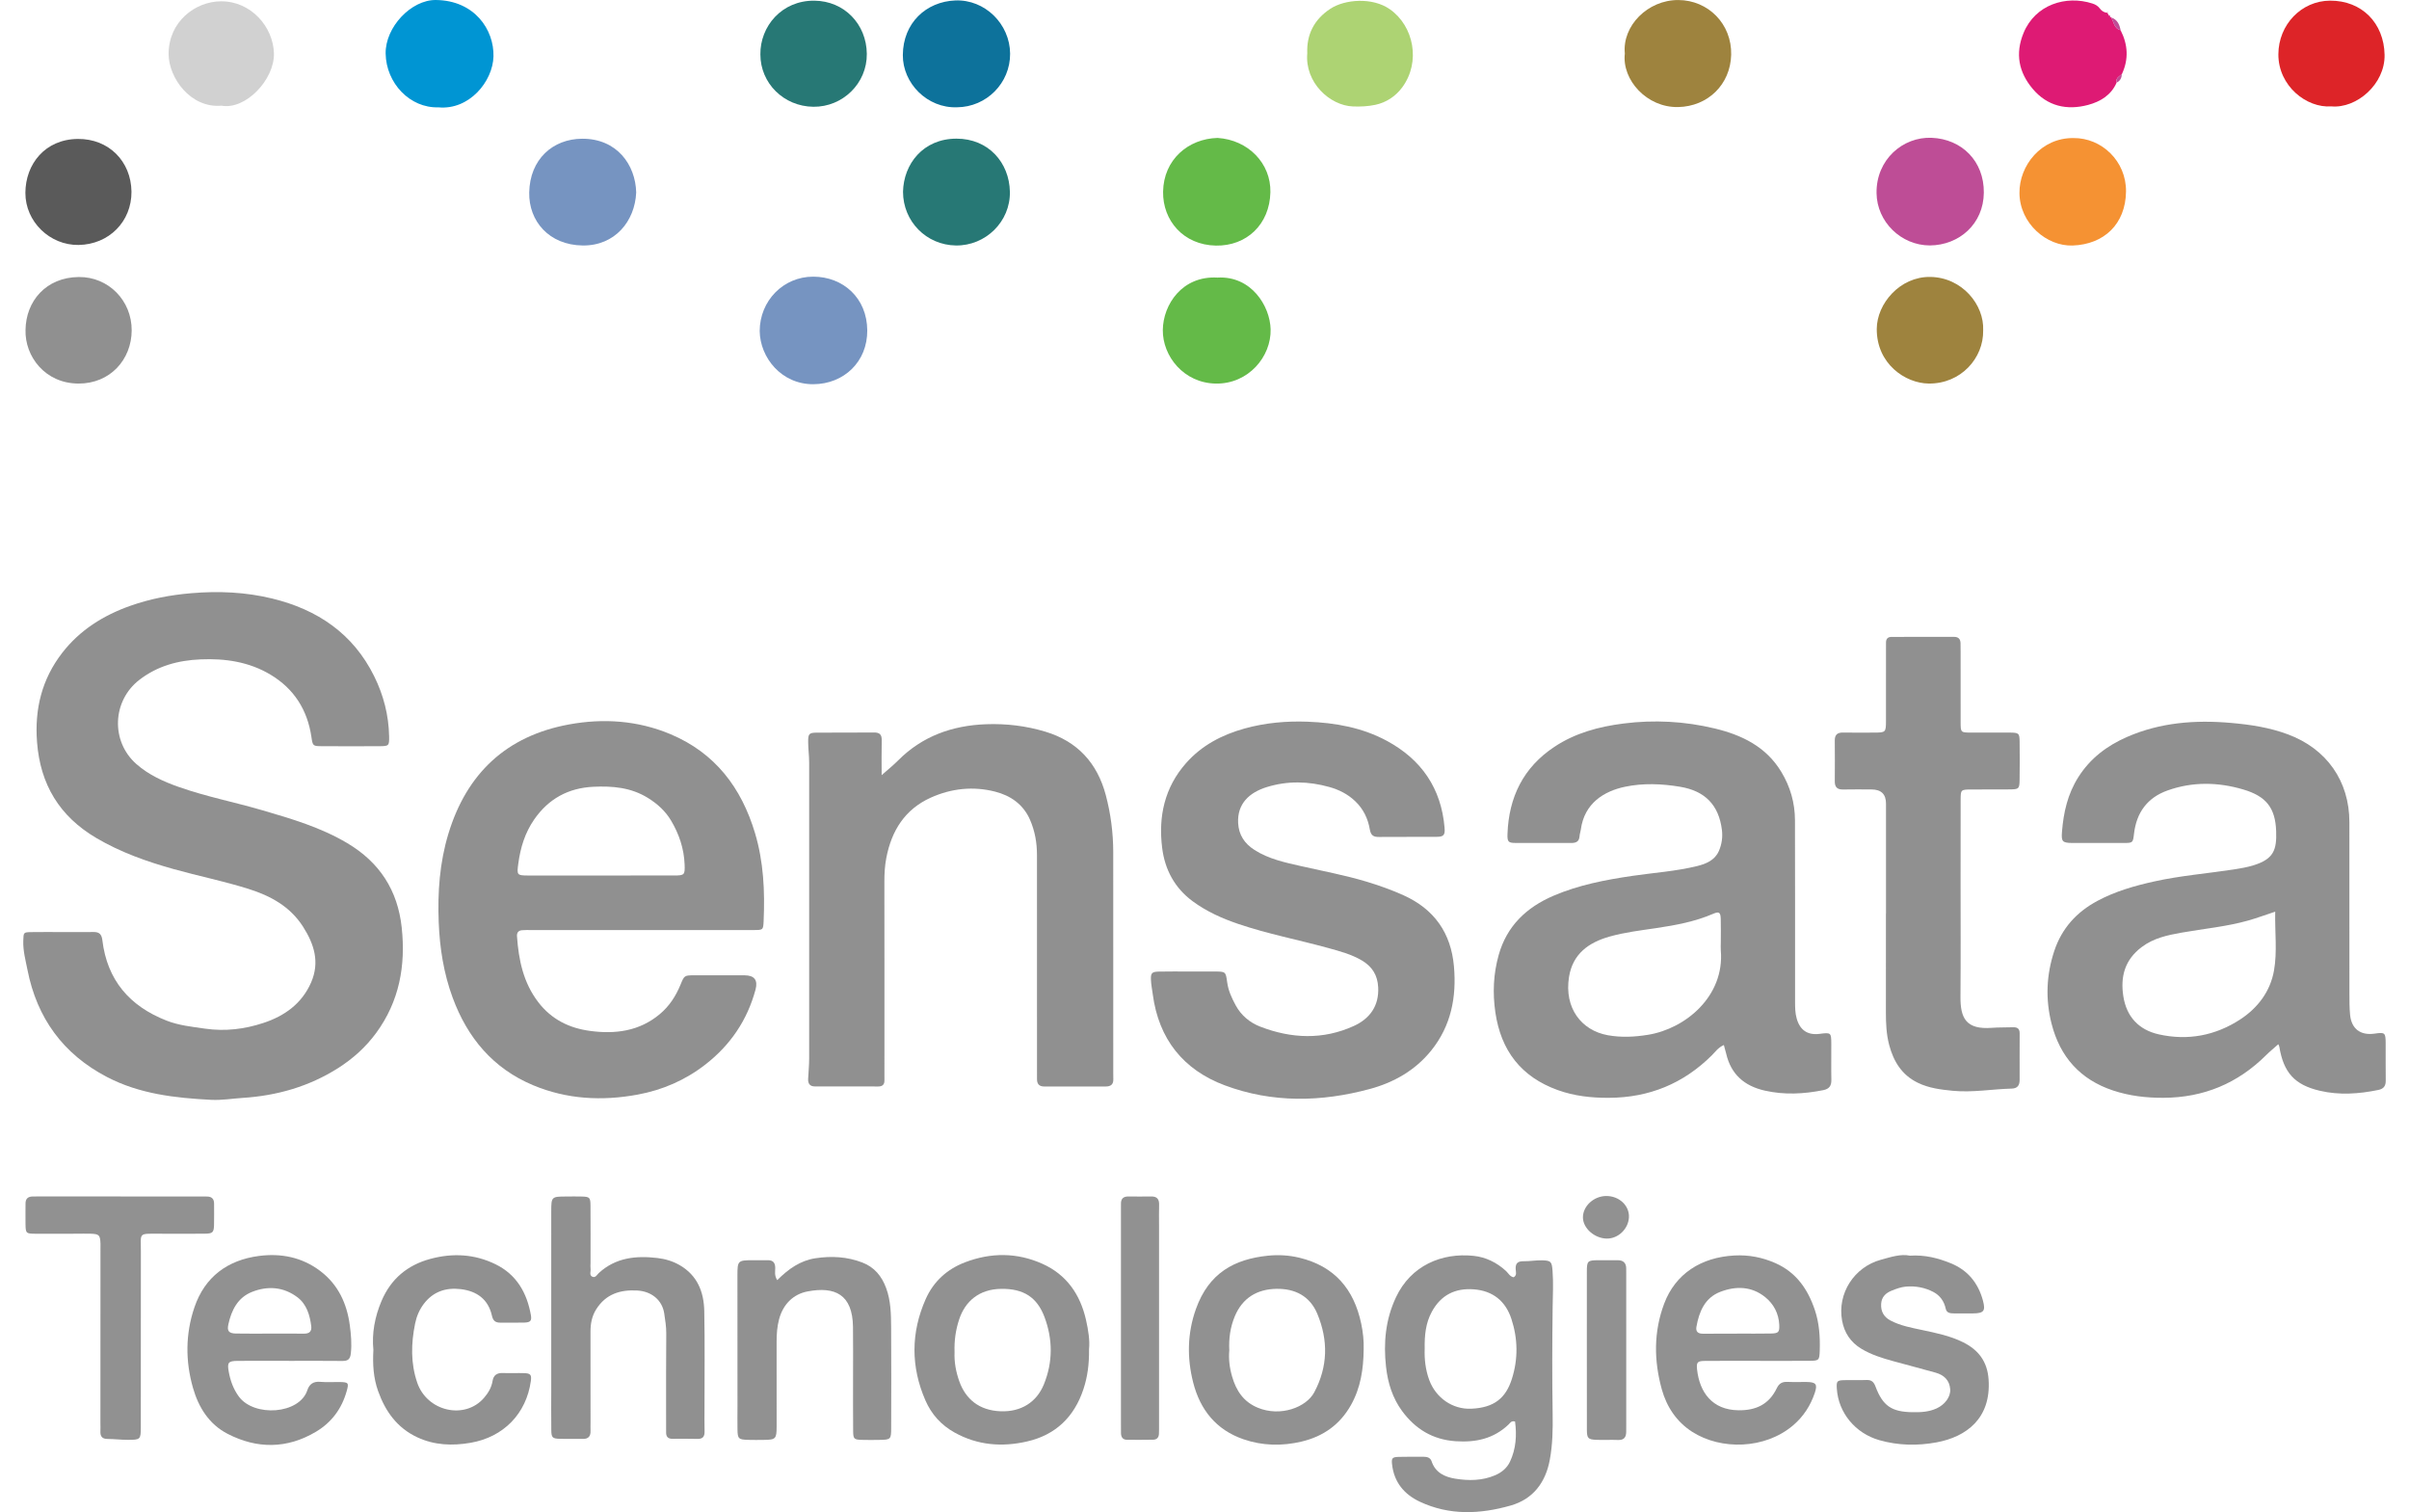 <?xml version="1.0" encoding="UTF-8"?><svg id="Manufacturing" xmlns="http://www.w3.org/2000/svg" viewBox="0 0 800 502.123"><g id="sensata"><path d="M20.573,309.503c3.521,0,7.042,.033,10.562-.014,1.885-.025,2.634,.849,2.854,2.687,1.589,13.28,9.047,21.935,21.313,26.729,4.134,1.616,8.491,2.053,12.856,2.679,6.652,.954,13.059,.157,19.289-1.893,7.021-2.31,12.779-6.378,15.869-13.459,2.931-6.716,1.017-12.719-2.661-18.485-4.299-6.74-10.796-10.276-18.173-12.591-8.141-2.555-16.507-4.246-24.716-6.535-8.969-2.502-17.684-5.579-25.771-10.342-12.209-7.191-18.615-17.745-19.694-31.852-.841-10.988,1.606-20.91,8.363-29.641,5.871-7.586,13.711-12.469,22.64-15.626,6.526-2.307,13.246-3.587,20.208-4.178,9.122-.773,18.076-.381,26.916,1.776,15.001,3.659,26.84,11.637,33.84,25.803,3.093,6.26,4.822,12.919,4.953,19.935,.058,3.125-.076,3.272-3.073,3.289-6.412,.037-12.825,.031-19.238-.001-2.987-.015-3.049-.054-3.49-3.062-1.321-9.012-5.799-16.026-13.582-20.688-7.106-4.257-15.021-5.432-23.206-5.079-7.436,.32-14.319,2.147-20.351,6.802-9.024,6.964-9.555,20.425-.974,27.969,4.135,3.635,9.049,5.832,14.169,7.633,9.002,3.168,18.379,4.998,27.52,7.665,9.757,2.847,19.498,5.698,28.358,10.966,10.723,6.374,16.719,15.661,18.05,27.975,1.369,12.665-.774,24.524-8.465,35.021-3.459,4.72-7.748,8.578-12.66,11.695-9.642,6.117-20.29,9.158-31.629,9.888-3.501,.225-6.967,.828-10.511,.647-11.976-.612-23.791-1.931-34.638-7.598-14.531-7.591-23.222-19.54-26.379-35.576-.63-3.198-1.504-6.348-1.388-9.667,.096-2.739,.018-2.81,2.654-2.856,3.394-.059,6.79-.014,10.185-.015Z" fill="#909090"/><path d="M756.596,346.751c-1.465,1.307-2.805,2.394-4.021,3.604-9.448,9.403-20.781,14.136-34.156,14.186-5.713,.021-11.245-.621-16.675-2.422-10.944-3.63-17.645-11.184-20.446-22.196-2.056-8.083-1.744-16.163,.896-24.128,2.502-7.549,7.443-12.967,14.382-16.672,5.917-3.16,12.291-4.979,18.802-6.423,8.714-1.931,17.61-2.644,26.411-3.987,2.246-.343,4.45-.716,6.612-1.39,6.694-2.085,7.693-5.142,7.481-11.314-.269-7.818-3.383-11.634-10.961-13.865-8.361-2.462-16.837-2.62-25.144,.353-6.677,2.389-10.278,7.332-11.099,14.339-.356,3.036-.359,3.074-3.446,3.089-5.657,.028-11.315,.03-16.972-.002-3.376-.019-3.76-.469-3.507-3.66,.51-6.446,1.868-12.555,5.42-18.177,4.005-6.339,9.642-10.529,16.306-13.42,10.955-4.752,22.435-5.644,34.266-4.623,6.553,.566,12.911,1.525,19.072,3.824,12.859,4.799,20.382,15.509,20.385,29.132,.005,18.974-.006,37.948,.011,56.922,.002,2.386-.009,4.786,.233,7.154,.469,4.6,3.483,6.818,8.108,6.159,3.453-.492,3.667-.342,3.697,3.119,.036,4.146-.048,8.294,.024,12.439,.031,1.822-.696,2.784-2.477,3.148-6.461,1.318-12.925,1.784-19.418,.264-8.325-1.949-12.034-5.996-13.446-14.627-.039-.239-.185-.46-.338-.825Zm-1.026-44.02c-3.527,1.166-6.211,2.164-8.958,2.939-7.25,2.046-14.756,2.718-22.144,4.028-4.659,.826-9.276,1.791-13.281,4.819-5.611,4.241-7.06,9.847-6.052,16.319,1.054,6.762,5.111,11.147,11.771,12.638,9.624,2.154,18.749,.43,26.988-4.921,5.883-3.821,10.036-9.317,11.271-16.254,1.116-6.268,.258-12.707,.406-19.568Z" fill="#909090"/><path d="M572.474,347.011c-1.962,.889-2.863,2.3-3.985,3.415-9.455,9.406-20.811,14.052-34.17,14.121-5.85,.03-11.537-.598-17.026-2.579-12.14-4.381-18.846-13.089-20.702-25.814-.94-6.447-.65-12.752,1.09-18.984,2.698-9.664,9.217-15.876,18.234-19.733,8.372-3.581,17.217-5.278,26.169-6.592,7.19-1.056,14.474-1.525,21.553-3.269,2.976-.733,5.84-1.946,7.171-4.969,.956-2.172,1.322-4.579,1.028-6.975-1.023-8.329-5.623-13.008-13.925-14.383-6.118-1.013-12.252-1.265-18.326,.018-6.813,1.439-13.421,5.388-14.607,14.174-.1,.744-.377,1.471-.425,2.215-.116,1.8-1.156,2.273-2.783,2.265-6.158-.032-12.317,.038-18.475-.009-2.399-.018-2.767-.373-2.673-3.004,.432-12.182,5.246-22.067,15.579-28.919,6.954-4.611,14.776-6.704,22.964-7.74,10.199-1.291,20.327-.744,30.271,1.644,8.977,2.155,17.037,6.02,22.103,14.39,3.007,4.968,4.536,10.335,4.552,16.088,.056,20.099,.024,40.198,.032,60.297,0,1.881,.018,3.743,.553,5.597,1.098,3.808,3.611,5.543,7.572,5.04,3.793-.482,3.88-.432,3.904,3.245,.027,4.02-.068,8.041,.022,12.059,.044,1.993-.77,3.005-2.693,3.388-6.468,1.287-12.91,1.627-19.418,.154-6.77-1.533-11.195-5.367-12.808-12.227-.198-.841-.447-1.671-.781-2.909Zm-1.017-34.062c0-2.634,.067-5.27-.021-7.9-.072-2.14-.58-2.444-2.541-1.6-6.033,2.596-12.408,3.774-18.854,4.735-5.197,.774-10.437,1.386-15.509,2.816-6.973,1.965-12.269,5.742-13.487,13.465-1.617,10.257,4.115,17.697,12.861,19.289,4.522,.823,8.949,.584,13.444-.148,12.33-2.008,25.406-12.756,24.111-28.023-.074-.872-.01-1.755-.005-2.633Z" fill="#909090"/><path d="M212.197,308.832c-11.941,0-23.883-.001-35.824,.002-1.005,0-2.015-.029-3.014,.057-1.185,.103-1.763,.765-1.674,2.018,.556,7.865,2.095,15.373,7.05,21.854,4.398,5.753,10.316,8.656,17.299,9.578,8.376,1.106,16.299,.076,23.064-5.579,3.15-2.633,5.322-5.962,6.866-9.729,1.287-3.14,1.282-3.162,4.645-3.172,5.531-.016,11.061,0,16.592,0q4.959,0,3.705,4.728c-2.727,10.18-8.368,18.448-16.646,24.891-6.651,5.176-14.205,8.465-22.493,9.997-11.866,2.193-23.561,1.566-34.75-3.123-13.288-5.568-21.798-15.756-26.706-29.091-2.971-8.072-4.286-16.43-4.623-25.048-.39-9.979,.314-19.775,3.206-29.332,6.08-20.09,19.343-32.535,40.081-36.326,11.411-2.086,22.829-1.318,33.656,3.225,14.825,6.22,23.588,17.768,28.107,32.892,2.843,9.517,3.279,19.253,2.855,29.077-.131,3.046-.176,3.08-3.311,3.084-12.696,.015-25.391,.006-38.087,.006v-.009Zm-12.436-18.103v-.007c8.037,0,16.074,.012,24.11-.006,3.419-.007,3.612-.185,3.483-3.633-.196-5.249-1.828-10.103-4.489-14.58-1.883-3.168-4.529-5.577-7.713-7.549-5.634-3.49-11.774-3.998-18.119-3.694-8.316,.398-14.877,3.989-19.632,10.85-3.072,4.432-4.58,9.393-5.284,14.693-.491,3.696-.465,3.909,3.157,3.919,8.162,.022,16.325,.007,24.487,.007Z" fill="#909090"/><path d="M395.004,322.605c2.765-.001,5.53-.01,8.295,0,3.717,.014,3.752,.016,4.229,3.551,.377,2.791,1.524,5.275,2.846,7.706,1.825,3.356,4.733,5.731,8.11,7.038,10.335,4.002,20.87,4.458,31.117-.22,5.258-2.401,8.402-6.621,8.079-12.849-.208-3.996-2-6.885-5.407-8.891-3.507-2.065-7.39-3.092-11.258-4.157-9.907-2.728-20.029-4.661-29.778-7.969-5.366-1.821-10.497-4.111-15.113-7.5-6.057-4.447-9.295-10.578-10.191-17.793-1.288-10.381,.787-20.01,7.928-28.103,5.242-5.941,11.986-9.441,19.478-11.515,6.809-1.884,13.816-2.521,20.873-2.254,9.235,.35,18.232,1.951,26.438,6.408,11.405,6.195,17.98,15.724,19.074,28.804,.2,2.388-.263,3.001-2.591,3.02-6.409,.052-12.82-.021-19.229,.041-1.806,.017-2.66-.53-2.992-2.459-.626-3.641-2.144-6.858-4.953-9.501-2.476-2.33-5.358-3.746-8.506-4.629-6.911-1.939-13.924-2.101-20.791,.035-5.834,1.815-9.817,5.563-9.49,11.921,.205,3.993,2.159,6.852,5.428,8.945,4.745,3.038,10.167,4.168,15.535,5.387,7.212,1.637,14.493,2.989,21.584,5.119,4.204,1.263,8.332,2.725,12.356,4.537,10.237,4.611,15.778,12.533,16.761,23.57,.908,10.196-.924,19.78-7.542,27.992-5.321,6.603-12.407,10.612-20.415,12.776-16.117,4.354-32.356,4.684-48.13-1.212-13.82-5.165-21.968-15.406-23.929-30.242-.213-1.615-.547-3.225-.605-4.845-.078-2.214,.325-2.632,2.607-2.688,3.391-.083,6.786-.021,10.18-.023Z" fill="#909090"/><path d="M292.786,257.401c2.131-1.893,3.885-3.295,5.458-4.876,8.054-8.099,18.001-11.613,29.187-12.035,6.687-.252,13.287,.535,19.708,2.468,10.658,3.209,17.239,10.394,20.074,21.042,1.651,6.203,2.472,12.552,2.48,18.973,.031,24.498,.01,48.996,.009,73.494,0,.628,.002,1.256,.021,1.884,.055,1.776-.876,2.442-2.567,2.436-6.787-.023-13.575-.016-20.363,.003-1.788,.005-2.458-.931-2.415-2.6,.026-1.004-.002-2.01-.002-3.015,0-23.744,.005-47.488-.005-71.232-.002-4.042-.665-7.932-2.301-11.695-2.261-5.201-6.513-8.072-11.61-9.374-7.238-1.85-14.483-1.098-21.344,1.988-8.645,3.89-13.048,11.021-14.781,20.025-.497,2.583-.649,5.214-.644,7.868,.042,21.357,.021,42.714,.019,64.071,0,.628-.012,1.257,.003,1.884,.034,1.399-.631,2.076-2.039,2.073-7.039-.012-14.078-.005-21.116-.023-1.586-.004-2.25-.932-2.185-2.43,.099-2.254,.342-4.507,.343-6.761,.023-32.789,.023-65.579,0-98.368-.002-2.254-.313-4.507-.331-6.761-.023-2.8,.265-3.131,2.941-3.155,6.284-.057,12.57,.037,18.854-.049,1.975-.027,2.681,.699,2.633,2.641-.093,3.728-.027,7.461-.027,11.524Z" fill="#909090"/><path d="M626.318,303.391c0-12.19,0-24.379,0-36.569q0-4.667-4.825-4.675c-3.143-.004-6.288-.052-9.43,.017-1.916,.042-2.763-.777-2.75-2.676,.03-4.524,.042-9.048-.003-13.572-.019-1.934,.86-2.696,2.752-2.662,3.394,.061,6.789,.029,10.184,.016,3.999-.016,4.055-.051,4.065-3.94,.019-7.917,.004-15.834,.004-23.751,0-.754-.001-1.508,.006-2.261,.012-1.229,.625-1.828,1.868-1.827,6.915,.005,13.831,.003,20.746-.01,1.399-.003,2.09,.691,2.134,2.052,.032,1.004,.029,2.01,.029,3.015,0,7.791-.024,15.583,.005,23.374,.012,3.294,.061,3.326,3.416,3.347,4.275,.027,8.55-.034,12.825-.003,3.124,.023,3.31,.174,3.348,3.108,.056,4.272,.062,8.546-.013,12.817-.047,2.696-.313,2.911-3.141,2.94-4.275,.044-8.55,.004-12.825,.028-3.564,.02-3.599,.038-3.608,3.512-.025,9.048-.018,18.096-.02,27.144-.003,12.692,.073,25.385-.036,38.077-.062,7.205,1.819,11.063,10.46,10.407,2.252-.171,4.523-.092,6.782-.184,1.467-.059,2.428,.278,2.414,2.032-.04,5.152,.003,10.304-.011,15.457-.005,1.731-.644,2.824-2.648,2.876-6.523,.168-13.011,1.365-19.56,.727-3.996-.39-7.959-.878-11.662-2.692-5.293-2.594-8.002-7.074-9.442-12.497-.939-3.536-1.104-7.174-1.095-10.827,.028-10.933,.01-21.866,.01-32.799h.022Z" fill="#909090"/><path d="M503.128,472.038c-1.265-.346-1.617,.478-2.122,.961-4.966,4.746-10.872,6.035-17.618,5.576-7.651-.521-13.367-4.086-17.738-9.98-3.193-4.305-4.768-9.367-5.363-14.693-.893-7.998-.188-15.751,3.312-23.157,4.959-10.491,15.134-14.823,25.752-13.727,4.029,.416,7.697,2.2,10.762,5.023,.802,.738,1.304,1.881,2.559,2.097,1.149-.68,.714-1.808,.663-2.715-.111-2.001,.77-2.647,2.682-2.616,2,.033,4.008-.343,6.008-.304,3.097,.061,3.315,.467,3.554,3.497,.316,4.012,.085,8.008,.034,12.018-.151,11.807-.185,23.619,0,35.425,.081,5.155-.006,10.27-.949,15.323-1.4,7.504-5.521,13.039-12.992,15.168-10.115,2.883-20.323,3.353-30.16-1.267-5.198-2.441-8.551-6.453-9.223-12.377-.23-2.029,.003-2.442,2.118-2.51,2.763-.089,5.53-.024,8.295-.041,1.216-.008,2.304,.263,2.728,1.542,1.246,3.758,4.396,5.167,7.785,5.725,4.471,.736,9.018,.719,13.332-1.14,2.152-.928,3.91-2.394,4.899-4.49,2.02-4.28,2.286-8.803,1.685-13.338Zm-30.004-24.134c-.124,3.364,.242,6.94,1.534,10.405,2.168,5.817,7.674,9.755,13.951,9.475,7.688-.342,11.462-3.615,13.465-9.884,2.114-6.618,2.006-13.363-.158-19.944-1.941-5.902-6.138-9.325-12.445-9.813-6.214-.481-10.962,1.875-13.99,7.462-2.042,3.769-2.443,7.836-2.357,12.298Z" fill="#919191"/><path d="M183.062,437.538c-.001-11.813-.007-23.627,.002-35.44,.003-4.666,.129-4.774,4.94-4.78,1.76-.002,3.523-.054,5.281,.007,2.496,.086,2.787,.327,2.809,2.898,.054,6.409,.015,12.819,.013,19.228,0,.628-.073,1.266,.012,1.883,.127,.92-.557,2.193,.692,2.657,.98,.364,1.471-.738,2.084-1.299,5.586-5.113,12.319-5.78,19.399-4.956,2.622,.305,5.142,1.045,7.469,2.4,5.857,3.411,7.991,8.911,8.115,15.22,.211,10.678,.071,21.363,.078,32.046,.002,2.639-.046,5.28,.02,7.917,.043,1.729-.604,2.54-2.415,2.488-2.764-.08-5.532-.038-8.298-.031-1.406,.003-2.058-.69-2.054-2.076,.006-2.388-.011-4.775-.009-7.163,.007-8.546-.022-17.092,.056-25.637,.021-2.285-.336-4.518-.671-6.738-.68-4.516-4.294-7.363-8.942-7.628-5.669-.324-10.42,1.156-13.622,6.188-1.471,2.312-1.934,4.838-1.925,7.536,.033,10.054,.014,20.108,.013,30.162,0,.88-.037,1.761,0,2.639,.077,1.859-.683,2.805-2.65,2.753-2.513-.067-5.031,.043-7.543-.035-2.475-.076-2.801-.381-2.837-2.912-.066-4.649-.015-9.3-.015-13.95,0-7.792,0-15.584,0-23.375Z" fill="#909090"/><path d="M583.583,451.891c-5.777,.002-11.554-.028-17.33,.016-2.512,.019-2.951,.391-2.676,2.86,.843,7.569,5.023,13.406,13.709,13.532,5.951,.087,10.219-2.029,12.783-7.364,.773-1.608,1.866-2.149,3.576-2.062,2.129,.109,4.269-.007,6.403,.034,3.014,.057,3.593,.736,2.616,3.647-1.422,4.232-3.8,7.879-7.253,10.802-9.293,7.868-23.859,8.264-33.481,2.079-5.166-3.321-8.463-8.303-10.07-14.105-2.632-9.502-2.73-19.083,.8-28.459,3.695-9.815,12.165-15.388,23.35-15.974,4.728-.248,9.196,.61,13.536,2.516,6.977,3.065,10.842,8.716,13.152,15.614,1.445,4.316,1.758,8.832,1.62,13.374-.099,3.259-.222,3.455-3.403,3.477-5.777,.04-11.554,.011-17.33,.013Zm-6.766-9.029v-.03c3.772,0,7.545,.06,11.315-.021,2.488-.054,2.854-.454,2.734-2.931-.18-3.705-1.816-6.834-4.632-9.123-4.545-3.695-9.834-3.768-14.987-1.769-5.087,1.973-6.992,6.56-7.882,11.598-.283,1.602,.533,2.3,2.136,2.286,3.772-.032,7.544-.01,11.316-.01Z" fill="#919191"/><path d="M95.959,451.887c-5.658,0-11.316-.029-16.974,.011-3.177,.022-3.566,.527-3.035,3.522,.534,3.005,1.53,5.816,3.356,8.306,5.06,6.901,20.135,5.928,22.76-2.1,.665-2.034,2.036-2.975,4.311-2.767,2.12,.194,4.272,.012,6.409,.057,2.952,.062,3.105,.279,2.353,2.993-1.617,5.836-5.013,10.418-10.175,13.497-9.628,5.743-19.596,5.779-29.424,.69-6.127-3.173-9.613-8.781-11.461-15.262-2.541-8.909-2.497-17.923,.485-26.707,3.451-10.165,11.041-15.72,21.449-17.074,7.254-.944,14.227,.375,20.317,4.984,6.012,4.55,8.859,10.825,9.829,17.987,.412,3.048,.692,6.188,.353,9.345-.212,1.97-.953,2.574-2.823,2.552-5.909-.07-11.819-.026-17.728-.026v-.007Zm-6.292-9.042c3.771,0,7.542-.029,11.313,.013,1.777,.02,2.604-.782,2.379-2.522-.478-3.701-1.545-7.281-4.62-9.587-4.574-3.429-9.809-3.828-15.032-1.761-4.769,1.887-6.84,6.077-7.872,10.803-.485,2.22,.184,2.981,2.52,3.029,3.769,.078,7.542,.021,11.313,.024Z" fill="#919191"/><path d="M452.858,448.132c-.075,6.449-.976,12.673-4.226,18.444-3.684,6.541-9.253,10.429-16.403,12.12-6.471,1.531-12.968,1.411-19.297-.771-9.088-3.133-14.394-9.812-16.696-18.87-2.077-8.173-1.945-16.392,.933-24.423,4.294-11.98,12.785-16.502,23.84-17.658,3.456-.361,6.972-.179,10.462,.659,11.707,2.812,18.158,10.441,20.573,21.896,.596,2.828,.909,5.697,.814,8.603Zm-44.621,.282c-.269,2.8,.083,5.79,.932,8.701,1.354,4.641,3.749,8.356,8.517,10.331,7.587,3.143,16.123-.158,18.76-5.108,4.543-8.529,4.69-17.274,1.014-26.081-2.478-5.938-7.471-8.388-13.562-8.284-6.385,.109-11.281,2.973-13.85,9.159-1.475,3.552-2.014,7.23-1.811,11.282Z" fill="#919191"/><path d="M361.655,447.994c.06,5.044-.507,9.228-1.872,13.338-3.066,9.227-9.244,15.151-18.685,17.321-8.313,1.91-16.425,1.306-24.096-2.96-4.493-2.498-7.702-6.117-9.689-10.685-4.852-11.15-4.844-22.445,.071-33.565,2.588-5.856,7.069-9.988,13.126-12.291,8.619-3.278,17.241-3.256,25.652,.507,8.039,3.598,12.565,10.188,14.482,18.612,.779,3.423,1.315,6.918,1.012,9.723Zm-44.661,1.045c-.134,3.168,.438,6.47,1.601,9.706,2.057,5.72,6.451,9.622,13.707,9.887,6.758,.248,11.913-2.978,14.335-8.881,3.058-7.453,2.988-15.041,.238-22.385-2.469-6.594-6.968-9.482-14.374-9.387-7.409,.094-11.978,4.193-13.946,10.07-1.166,3.483-1.696,7.057-1.561,10.989Z" fill="#919191"/><path d="M634.239,416.959c5.035-.321,9.376,.807,13.602,2.53,5.652,2.304,9.085,6.556,10.657,12.341,.949,3.493,.295,4.27-3.238,4.3-2.137,.018-4.274,.012-6.411,.001-1.173-.006-2.385-.122-2.685-1.522-.537-2.507-1.93-4.452-4.113-5.593-2.819-1.474-5.928-2.062-9.133-1.78-1.638,.144-3.181,.72-4.7,1.329-2.009,.805-3.378,2.11-3.516,4.42-.152,2.541,.949,4.381,3.154,5.534,3.265,1.708,6.86,2.367,10.42,3.123,4.662,.99,9.345,1.938,13.651,4.079,5.09,2.531,8.048,6.391,8.457,12.346,.89,12.955-7.425,19.057-17.239,20.882-6.356,1.182-12.732,1.069-19.036-.723-7.958-2.261-13.636-9.083-14.128-17.166-.145-2.384,.062-2.691,2.352-2.76,2.512-.075,5.031,.057,7.541-.054,1.709-.076,2.423,.755,2.979,2.229,2.397,6.36,5.324,8.337,12.127,8.463,2.785,.052,5.514-.06,8.115-1.243,2.741-1.246,4.717-3.818,4.541-6.359-.208-3.021-2.077-4.752-4.864-5.531-4.709-1.317-9.443-2.544-14.158-3.843-3.631-1-7.213-2.117-10.479-4.085-3.571-2.151-5.666-5.31-6.402-9.332-1.649-9.002,3.967-17.812,12.923-20.241,3.258-.884,6.521-1.986,9.583-1.346Z" fill="#919191"/><path d="M258.111,425.088c3.703-3.703,7.649-6.506,12.688-7.269,5.294-.802,10.512-.53,15.565,1.413,4.027,1.549,6.458,4.526,7.923,8.516,1.552,4.225,1.615,8.614,1.647,12.989,.082,11.172,.028,22.345,.013,33.517-.005,3.667-.168,3.825-3.782,3.879-2.009,.03-4.021,.064-6.028-.004-2.511-.085-2.79-.318-2.816-2.89-.062-6.151-.023-12.302-.027-18.453-.003-5.398,.046-10.797-.025-16.194-.141-10.79-6.024-13.461-15.045-11.765-4.755,.894-8.158,4.233-9.49,9.219-.655,2.453-.834,4.937-.83,7.456,.013,9.415,.024,18.83,.006,28.245-.008,4.044-.321,4.343-4.209,4.387-1.758,.02-3.518,.049-5.275-.007-3.186-.102-3.468-.377-3.518-3.454-.041-2.51,0-5.021,0-7.532-.007-14.562-.031-29.124-.015-43.685,.005-4.857,.169-4.974,5.166-4.988,1.633-.005,3.266,.025,4.898,0,1.746-.028,2.464,.821,2.49,2.537,.018,1.206-.363,2.486,.665,4.084Z" fill="#919191"/><path d="M46.772,444.17c-.002,9.925,.016,19.85-.011,29.775-.011,4.054-.13,4.175-4.308,4.172-2.256-.002-4.511-.279-6.767-.294-1.837-.013-2.429-.926-2.338-2.598,.048-.877-.002-1.758-.001-2.638,.005-19.473,.01-38.946,.016-58.419,0-.377,.019-.754,.006-1.131-.103-2.911-.428-3.275-3.242-3.366-1.632-.053-3.268-.003-4.902,0-4.525,.006-9.051,.043-13.575,.006-3.013-.025-3.128-.164-3.179-3.253-.037-2.261,.014-4.522,.005-6.784-.006-1.561,.791-2.296,2.307-2.331,.628-.014,1.257-.015,1.885-.015,17.975,.003,35.95,.006,53.925,.01,.754,0,1.509-.006,2.262,.019,1.541,.05,2.253,.862,2.238,2.399-.022,2.387,.065,4.776-.017,7.16-.081,2.355-.478,2.747-3,2.777-5.153,.06-10.307,.026-15.461,.01-6.789-.021-5.812-.334-5.833,5.858-.033,9.548-.009,19.096-.011,28.644Z" fill="#919191"/><path d="M124,448.275c-.557-5.471,.46-10.996,2.697-16.27,3.088-7.28,8.542-11.9,16.192-13.968,7.432-2.009,14.69-1.623,21.629,1.758,7.014,3.417,10.466,9.47,11.783,16.908,.335,1.892-.165,2.426-2.22,2.483-2.635,.073-5.275,.002-7.912,.019-1.594,.01-2.419-.568-2.802-2.301-1.211-5.469-5.025-8.185-10.364-8.827-4.926-.592-9.192,.825-12.277,4.913-1.45,1.922-2.377,4.106-2.866,6.489-1.356,6.615-1.511,13.207,.696,19.658,3.28,9.588,15.809,12.412,22.176,5.05,1.403-1.622,2.495-3.445,2.848-5.631,.314-1.944,1.495-2.704,3.453-2.621,2.382,.1,4.774-.043,7.157,.043,2.011,.072,2.373,.601,2.103,2.577-1.482,10.842-9.042,18.667-20.047,20.553-6.038,1.035-11.993,.827-17.687-1.84-6.695-3.136-10.587-8.603-12.994-15.348-1.547-4.334-1.836-8.817-1.564-13.644Z" fill="#909090"/><path d="M640.88,81.501c-9.585-.013-17.574-7.866-17.702-17.37-.151-11.152,8.748-18.761,18.29-18.373,10.017,.408,17.428,7.731,17.338,18.211-.089,10.377-8.153,17.455-17.926,17.533Z" fill="#be4d96"/><path d="M384.906,437.753c.002,11.931,.003,23.861,0,35.792,0,.879,.006,1.759-.04,2.637-.061,1.189-.734,1.875-1.908,1.895-2.888,.048-5.778,.047-8.667,.027-1.406-.01-1.998-.859-2.021-2.186-.013-.753-.013-1.507-.013-2.26-.002-23.861-.003-47.723-.003-71.584,0-.753,.026-1.508,.003-2.26-.052-1.725,.754-2.535,2.494-2.511,2.512,.034,5.026,.036,7.539-.003,1.931-.03,2.696,.893,2.635,2.779-.074,2.258-.021,4.52-.021,6.781,0,10.298,0,20.596,.002,30.894Z" fill="#919191"/><path d="M404.335,45.804c10.186,.638,17.756,8.453,17.547,18.027-.234,10.732-7.963,17.908-18.099,17.722-10.776-.198-17.686-8.34-17.535-17.893,.168-10.662,8.355-17.606,18.087-17.857Z" fill="#64ba48"/><path d="M688.527,45.845c9.425-.128,17.622,7.703,17.496,17.771-.136,10.848-7.367,17.546-17.721,17.911-8.591,.303-17.538-7.263-17.665-17.363-.116-9.233,7.231-18.422,17.891-18.32Z" fill="#f59233"/><path d="M317.833,35.622c-9.869,.376-18.082-7.939-18.011-17.37,.08-10.63,7.708-17.708,17.411-18.102,9.875-.401,18.146,7.848,18.214,17.666,.068,9.746-7.828,17.728-17.614,17.806Z" fill="#0d729b"/><path d="M404.297,92.176c11.283-.646,17.468,9.481,17.66,17.164,.227,9.08-7.361,18.183-18.157,18.033-10.719-.149-17.739-9.141-17.642-17.8,.094-8.407,6.419-18.064,18.139-17.397Z" fill="#64ba48"/><path d="M299.882,63.664c.2-9.19,6.646-17.607,17.747-17.622,10.626-.014,17.551,7.949,17.743,17.63,.197,9.908-8.076,17.982-17.941,17.842-9.817-.139-17.55-8.005-17.55-17.851Z" fill="#277875"/><path d="M145.596,35.645c-9.517,.296-17.361-8.073-17.528-17.838C127.918,8.995,136.566-.086,144.747,0c12.884,.137,19.351,9.9,19.13,18.726-.208,8.325-8.053,17.889-18.28,16.919Z" fill="#0095d3"/><path d="M539.587,17.784c-.917-9.187,7.594-17.822,17.778-17.772,9.923,.048,17.79,7.961,17.535,18.19-.245,9.821-7.7,17.144-17.602,17.35-10.411,.217-18.722-9.021-17.711-17.769Z" fill="#9e833e"/><path d="M434.129,17.674c-.245-6.064,2.152-11.166,7.719-14.796,4.703-3.066,13.853-3.922,19.738,.215,7.902,5.555,10.298,17.461,4.104,25.884-2.187,2.974-5.292,5.05-8.94,5.829-2.422,.518-4.988,.64-7.473,.54-7.637-.307-16.003-7.893-15.148-17.673Z" fill="#add373"/><path d="M658.584,109.723c.176,9.129-7.34,17.746-18.068,17.64-7.81-.077-17.324-6.557-17.268-18.147,.04-8.38,7.694-17.391,17.757-17.257,10.587,.142,17.97,9.249,17.578,17.764Z" fill="#9e833e"/><path d="M252.513,18.063c-.11-9.28,7.074-17.957,17.959-17.836,9.912,.11,17.274,7.776,17.387,17.634,.113,9.822-8.02,17.71-17.761,17.594-9.823-.117-17.594-7.802-17.584-17.391Z" fill="#277875"/><path d="M774.184,35.32c-8.15,.619-17.61-6.736-17.564-17.306,.043-9.814,7.619-17.744,17.167-17.796,10.561-.057,17.898,7.451,18.104,17.977,.191,9.742-9.305,17.916-17.708,17.126Z" fill="#dd2428"/><path d="M704.227,10.032c2.435,4.774,2.733,9.614,.445,14.531-.818,.81-2.169,1.292-1.765,2.857-1.8,4.184-5.412,6.323-9.447,7.411-7.081,1.908-13.584,.423-18.424-5.326-4.599-5.462-5.897-11.625-3.033-18.571,3.876-9.402,14.061-12.605,22.853-9.775,.979,.315,1.828,.792,2.455,1.64,.623,.842,1.437,1.39,2.526,1.435,0,0,.004,.008,.004,.008,.158,.287,.316,.575,.472,.861,.186,.193,.373,.388,.56,.583,0,0,.216,.114,.215,.114,.917,1.506,.94,3.675,3.139,4.233Z" fill="#de1a74"/><path d="M43.661,63.629c.084,9.93-7.498,17.571-17.579,17.714-9.497,.135-17.688-7.695-17.651-17.313,.037-9.531,6.522-17.803,17.429-17.892,10.295-.084,17.659,7.441,17.801,17.491Z" fill="#5a5a5a"/><path d="M252.286,109.925c.023-10.025,7.823-18.068,17.781-18.055,9.954,.012,17.87,7.089,17.94,17.842,.068,10.382-7.739,17.825-17.911,17.872-10.595,.049-17.698-8.835-17.81-17.659Z" fill="#7694c1"/><path d="M211.272,63.909c-.419,9.556-7.066,17.743-17.779,17.607-11.202-.142-17.913-8.122-17.748-17.567,.194-11.057,7.824-17.828,17.572-17.881,11.563-.063,17.73,8.659,17.955,17.842Z" fill="#7694c1"/><path d="M8.475,109.591c.121-9.622,6.813-17.485,17.66-17.604,9.91-.109,17.649,7.857,17.596,17.744-.052,9.662-7.144,17.688-17.698,17.635-11.156-.056-17.798-9.109-17.558-17.775Z" fill="#909090"/><path d="M73.575,35.095c-10.322,.906-17.572-9.273-17.579-17.181-.01-10.681,8.799-17.432,17.374-17.483,10.036-.06,17.376,8.534,17.599,17.287,.221,8.667-9.354,18.822-17.394,17.378Z" fill="#d1d1d1"/><path d="M526.971,448.319c-.001-8.664-.011-17.328,.004-25.992,.006-3.632,.212-3.826,3.829-3.858,2.136-.019,4.272,.014,6.407,.006,1.839-.007,2.815,.858,2.831,2.727,.007,.753,.009,1.507,.009,2.26,.002,16.45,.003,32.899,.004,49.349,0,.879-.008,1.758-.013,2.637-.011,1.801-.727,2.799-2.721,2.716-2.383-.099-4.776,.048-7.159-.048-2.815-.114-3.169-.503-3.179-3.427-.028-8.79-.01-17.579-.011-26.369Z" fill="#919191"/><path d="M533.389,397.149c4.247-.042,7.758,3.139,7.561,7.09-.19,3.799-3.518,7.096-7.366,7.048-3.993-.049-7.879-3.368-7.911-6.994-.034-3.769,3.567-7.103,7.716-7.144Z" fill="#919191"/><path d="M704.227,10.032c-2.198-.558-2.221-2.727-3.139-4.233,2.042,.674,2.774,2.318,3.139,4.233Z" fill="#be4d96"/><path d="M702.907,27.42c-.404-1.565,.947-2.047,1.765-2.857-.121,1.242-.519,2.311-1.765,2.857Z" fill="#be4d96"/><path d="M700.874,5.685c-.187-.195-.374-.389-.56-.583,.581-.183,.384,.379,.56,.583Z" fill="#be4d96"/><path d="M699.841,4.242s-.004-.008-.004-.008c.056-.073,.169-.202,.16-.212-.153-.157-.211-.077-.155,.22Z" fill="#be4d96"/></g></svg>